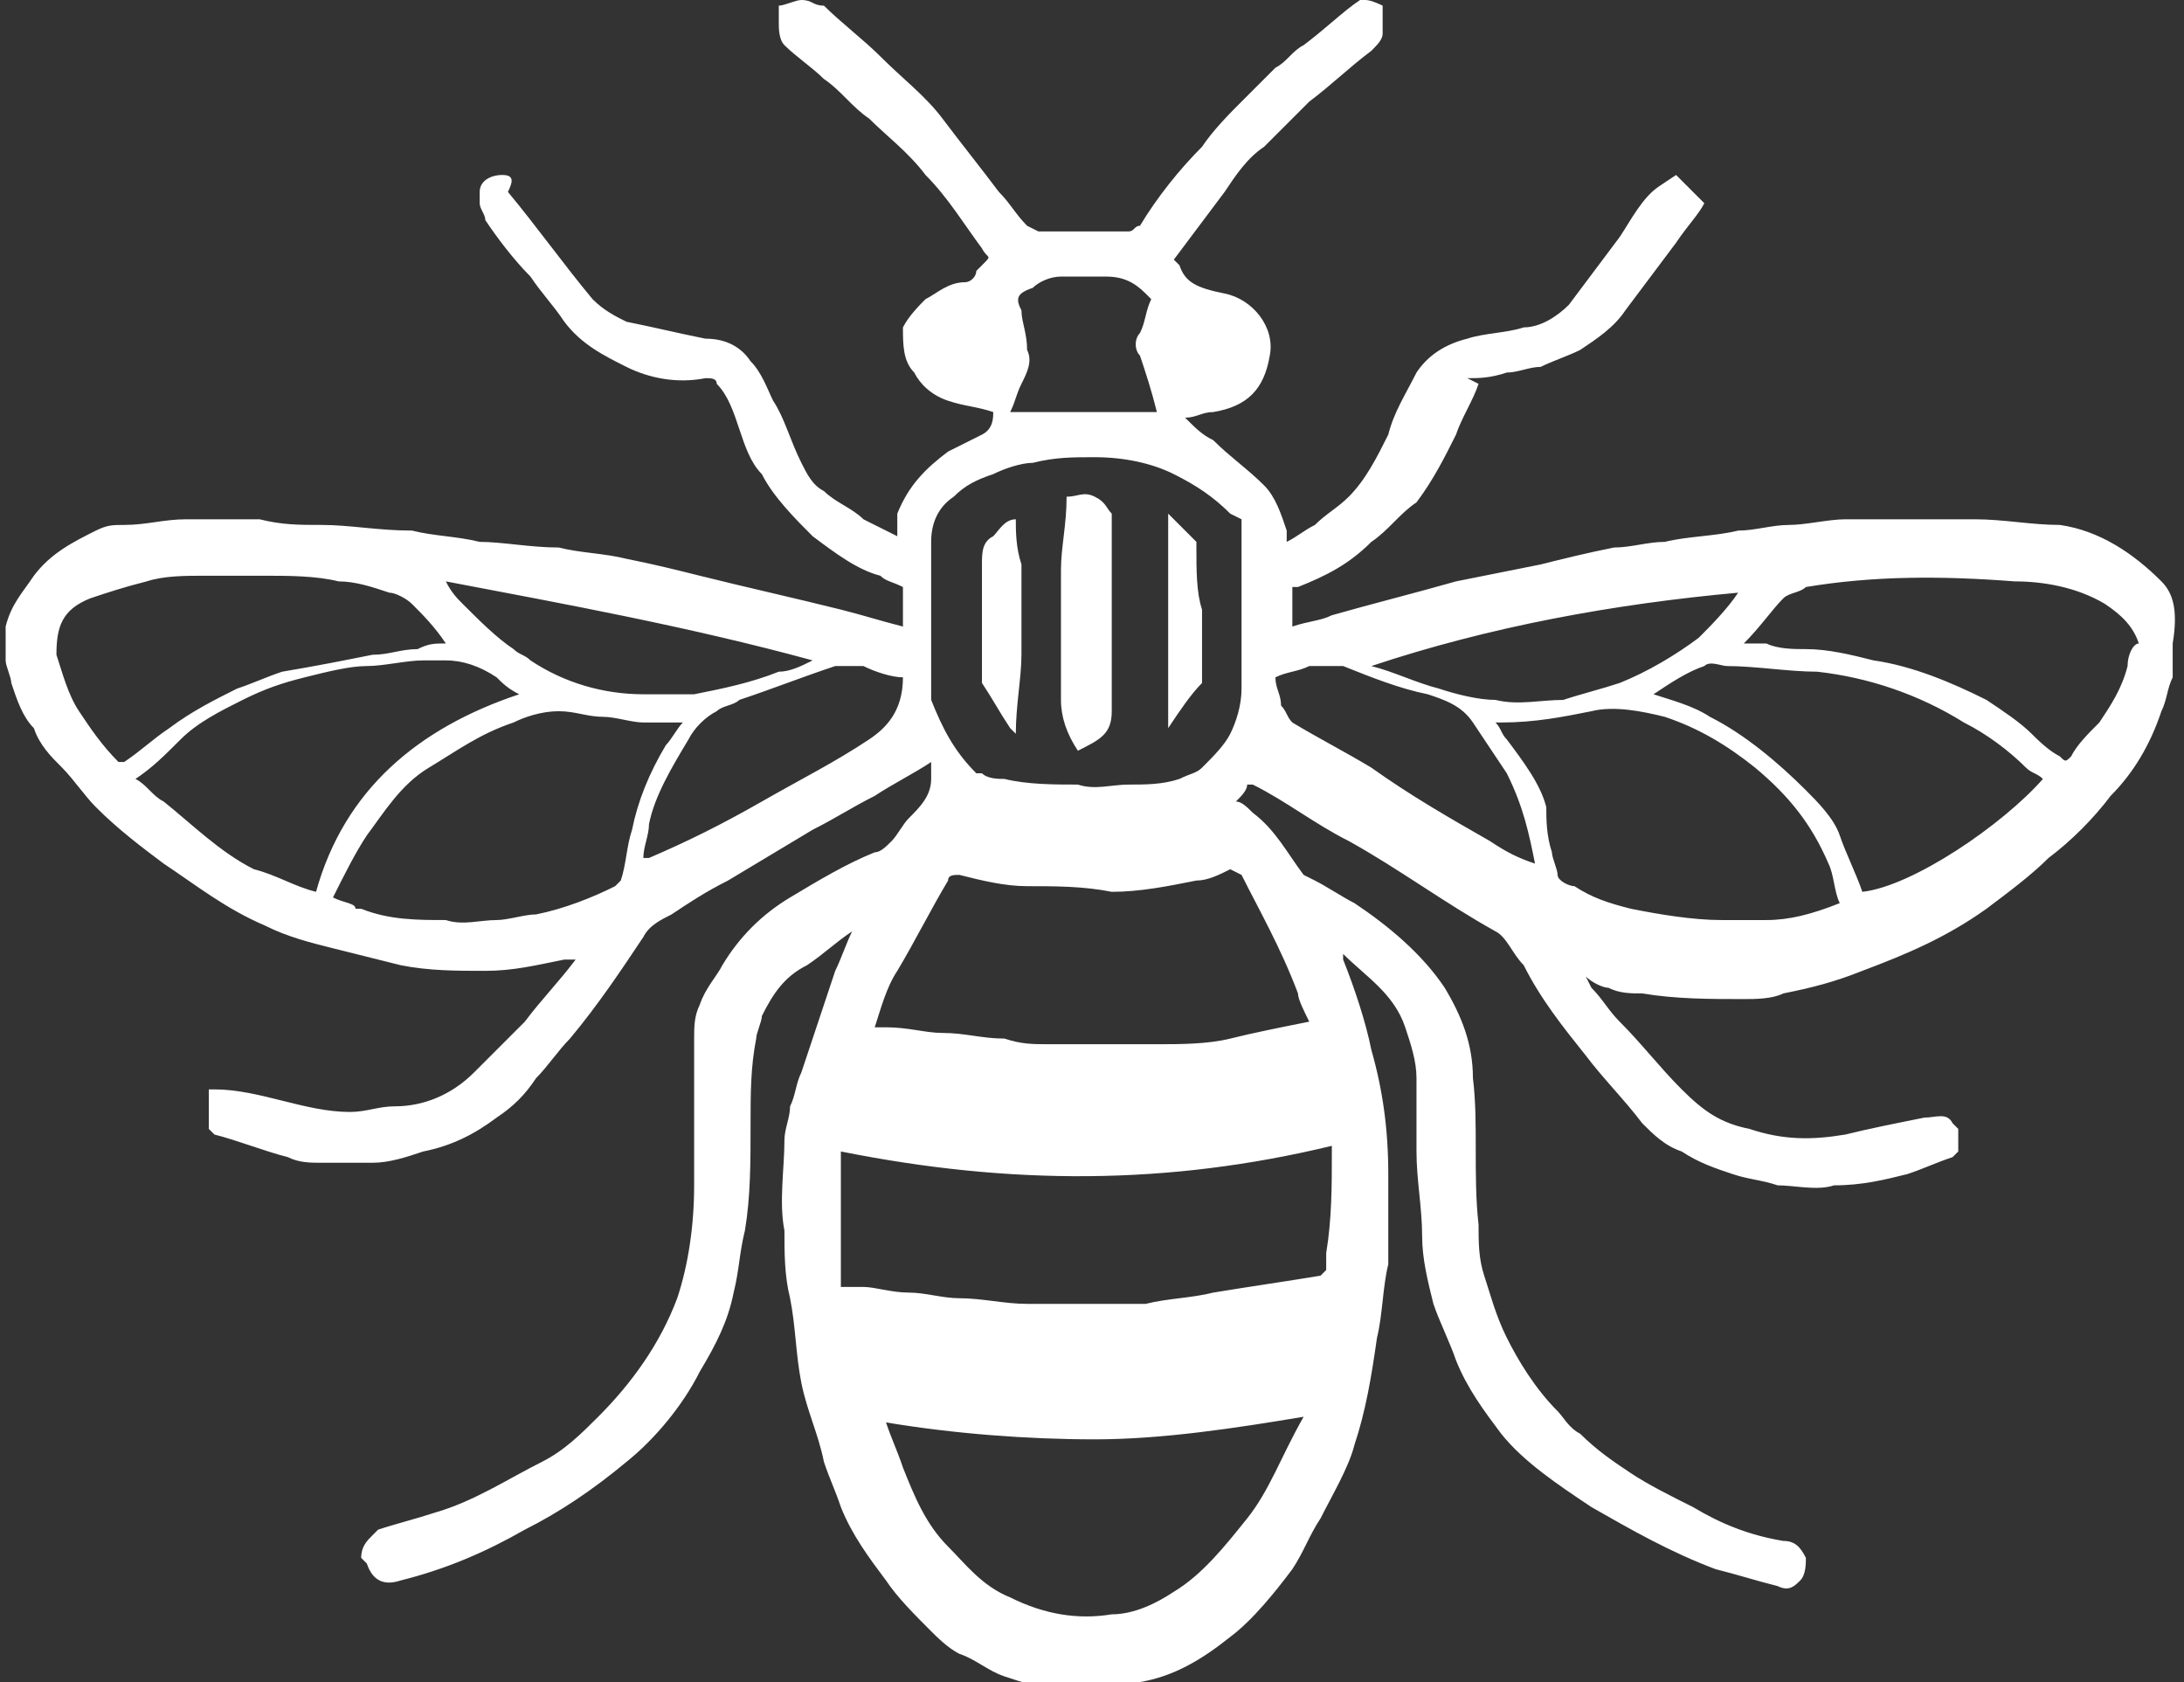<?xml version="1.0" encoding="utf-8"?>
<!-- Generator: Adobe Illustrator 25.3.0, SVG Export Plug-In . SVG Version: 6.00 Build 0)  -->
<svg version="1.1" id="Layer_1" xmlns="http://www.w3.org/2000/svg" xmlns:xlink="http://www.w3.org/1999/xlink" x="0px" y="0px"
	 viewBox="0 0 38.7 29.8" style="enable-background:new 0 0 38.7 29.8;" xml:space="preserve">
<rect x="0" y="0" width="38.7" height="29.8" fill="#333333" stroke="none"/>
<style type="text/css">
	.st0{fill:#FFFFFF;}
</style>
<g>
	<path class="st0" d="M38.3,10.3c-0.5-0.5-1.1-0.9-1.8-1c-0.5,0-1-0.1-1.5-0.1c-0.6,0-1.3,0-1.9,0c-0.1,0-0.3,0-0.4,0
		c-0.3,0-0.7,0.1-1,0.1c-0.3,0-0.6,0.1-0.9,0.1c-0.4,0.1-0.9,0.1-1.3,0.2c-0.3,0-0.6,0.1-0.9,0.1c-0.5,0.1-0.9,0.2-1.3,0.3
		c-0.5,0.1-1,0.2-1.5,0.3c-0.7,0.2-1.5,0.4-2.2,0.6c-0.2,0.1-0.4,0.1-0.7,0.2c0-0.2,0-0.5,0-0.7l0.1,0c0.5-0.2,0.9-0.4,1.3-0.8
		c0.3-0.2,0.5-0.5,0.8-0.7c0.3-0.4,0.5-0.8,0.7-1.2c0.1-0.3,0.3-0.6,0.4-0.9L26,6.7c0.2,0,0.4,0,0.7-0.1c0.2,0,0.4-0.1,0.6-0.1
		c0.2-0.1,0.5-0.2,0.7-0.3c0.3-0.2,0.6-0.4,0.8-0.7c0.3-0.4,0.6-0.8,0.9-1.2c0.2-0.3,0.4-0.5,0.5-0.7c-0.2-0.2-0.3-0.3-0.5-0.5
		l-0.3,0.2c-0.3,0.2-0.5,0.6-0.7,0.9c-0.3,0.4-0.6,0.8-0.9,1.2c-0.2,0.2-0.5,0.4-0.8,0.4c-0.3,0.1-0.7,0.1-1,0.2
		c-0.4,0.1-0.7,0.3-0.9,0.6c-0.2,0.4-0.4,0.7-0.5,1.1c-0.2,0.4-0.4,0.8-0.7,1.1c-0.2,0.2-0.4,0.3-0.6,0.5c-0.2,0.1-0.3,0.2-0.5,0.3
		l0-0.2c-0.1-0.3-0.2-0.6-0.4-0.8c-0.3-0.3-0.6-0.5-0.9-0.8c-0.2-0.1-0.3-0.2-0.5-0.4c0.2,0,0.3-0.1,0.5-0.1c0.6-0.1,0.9-0.4,1-1
		c0.1-0.5-0.3-1-0.8-1.1C21.2,5.1,21,5,20.9,4.7l-0.1-0.1c0.3-0.4,0.6-0.8,0.9-1.2c0.2-0.3,0.4-0.6,0.7-0.8c0.3-0.3,0.5-0.5,0.8-0.8
		c0.4-0.3,0.7-0.6,1.1-0.9c0.1-0.1,0.2-0.2,0.2-0.3c0-0.2,0-0.3,0-0.5C24.5,0.1,24.3,0,24.2,0l-0.1,0c-0.3,0.2-0.6,0.5-1,0.8
		c-0.2,0.1-0.3,0.3-0.5,0.4c-0.2,0.2-0.4,0.4-0.6,0.6c-0.2,0.2-0.5,0.5-0.7,0.8C20.9,3,20.5,3.5,20.2,4C20.1,4,20.1,4.1,20,4.1
		c-0.3,0-0.5,0-0.8,0c-0.3,0-0.5,0-0.8,0L18.2,4c-0.2-0.2-0.3-0.4-0.5-0.6c-0.3-0.4-0.7-0.9-1-1.3C16.4,1.7,16,1.4,15.6,1
		c-0.3-0.3-0.7-0.6-1-0.9C14.4,0.1,14.4,0,14.2,0c-0.1,0-0.3,0.1-0.4,0.1c0,0.1,0,0.2,0,0.3c0,0.1,0,0.3,0.1,0.4
		c0.2,0.2,0.5,0.4,0.7,0.6c0.3,0.2,0.5,0.5,0.8,0.7c0.3,0.3,0.7,0.6,1,1c0.4,0.4,0.7,0.9,1,1.3c0.1,0.2,0.2,0.1,0,0.3l-0.1,0.1
		C17.3,4.9,17.2,5,17.1,5c-0.3,0-0.5,0.2-0.7,0.3c-0.1,0.1-0.3,0.3-0.4,0.5C16,6.1,16,6.4,16.2,6.6c0.1,0.2,0.3,0.4,0.6,0.5
		c0.3,0.1,0.5,0.1,0.8,0.2c0,0.1,0,0.3-0.2,0.4C17.2,7.8,17,7.9,16.8,8c-0.4,0.3-0.7,0.6-0.9,1.1c0,0.1,0,0.2,0,0.4
		c-0.2-0.1-0.4-0.2-0.6-0.3c-0.2-0.2-0.5-0.3-0.7-0.5c-0.2-0.1-0.3-0.3-0.4-0.5c-0.2-0.4-0.3-0.8-0.5-1.1c-0.1-0.2-0.2-0.5-0.4-0.7
		c-0.2-0.3-0.5-0.4-0.8-0.4c-0.5-0.1-0.9-0.2-1.4-0.3c-0.2-0.1-0.4-0.2-0.6-0.4c-0.5-0.6-1-1.3-1.5-1.9C9.1,3.2,9.1,3.1,8.9,3.1
		c-0.2,0-0.4,0.1-0.4,0.3l0,0.2c0,0.1,0.1,0.2,0.1,0.3c0.2,0.3,0.5,0.7,0.8,1c0.2,0.3,0.4,0.5,0.6,0.8c0.3,0.4,0.7,0.6,1.1,0.8
		c0.4,0.2,0.9,0.3,1.4,0.2c0.1,0,0.2,0,0.2,0.1c0.2,0.2,0.3,0.5,0.4,0.8c0.1,0.3,0.2,0.6,0.4,0.8c0.2,0.4,0.6,0.8,0.9,1.1
		c0.4,0.3,0.8,0.6,1.2,0.7c0.1,0.1,0.2,0.1,0.4,0.2c0,0.2,0,0.5,0,0.7c-0.4-0.1-0.7-0.2-1.1-0.3c-0.8-0.2-1.7-0.4-2.5-0.6
		c-0.4-0.1-0.8-0.2-1.3-0.3c-0.4-0.1-0.8-0.1-1.2-0.2C9.4,9.7,8.9,9.6,8.5,9.6C8.1,9.5,7.7,9.5,7.3,9.4C6.7,9.4,6.2,9.3,5.7,9.3
		c-0.4,0-0.7,0-1.1-0.1c-0.4,0-0.9,0-1.3,0c-0.4,0-0.7,0.1-1.1,0.1c-0.2,0-0.3,0-0.5,0.1c-0.4,0.2-0.8,0.4-1.1,0.8
		c-0.2,0.3-0.4,0.5-0.5,0.9l0,0.2c0,0.1,0,0.3,0,0.4c0,0.1,0.1,0.3,0.1,0.4c0.1,0.3,0.2,0.6,0.4,0.8c0.1,0.3,0.3,0.5,0.5,0.7
		c0.2,0.2,0.4,0.5,0.6,0.7c0.4,0.4,0.8,0.7,1.2,1c0.6,0.4,1.1,0.8,1.8,1.1c0.4,0.2,0.8,0.3,1.2,0.4c0.4,0.1,0.8,0.2,1.2,0.3
		c0.5,0.1,1,0.1,1.5,0.1c0.5,0,0.9-0.1,1.4-0.2c0.1,0,0.1,0,0.2,0c-0.3,0.4-0.6,0.7-0.9,1.1C9,18.4,8.7,18.7,8.4,19
		C8,19.4,7.5,19.6,7,19.6c-0.3,0-0.5,0.1-0.8,0.1c-0.4,0-0.8-0.1-1.2-0.2c-0.4-0.1-0.8-0.2-1.2-0.2l-0.1,0c0,0.2,0,0.5,0,0.7
		l0.1,0.1c0.4,0.1,0.9,0.3,1.3,0.4c0.2,0.1,0.4,0.1,0.6,0.1c0.3,0,0.6,0,0.9,0c0.3,0,0.6-0.1,0.9-0.2c0.5-0.1,0.9-0.3,1.3-0.6
		c0.3-0.2,0.5-0.4,0.7-0.7c0.2-0.2,0.4-0.5,0.6-0.7c0.5-0.6,0.9-1.2,1.3-1.8c0.1-0.2,0.3-0.3,0.5-0.4c0.3-0.2,0.6-0.4,1-0.6
		c0.5-0.3,1-0.6,1.5-0.9c0.4-0.2,0.7-0.4,1.1-0.6c0.3-0.2,0.7-0.4,1-0.6c0,0.1,0,0.2,0,0.3c0,0.3-0.2,0.5-0.4,0.7
		c-0.1,0.1-0.2,0.3-0.3,0.4c-0.1,0.1-0.2,0.2-0.3,0.2c-0.5,0.2-1,0.5-1.5,0.8c-0.5,0.3-0.9,0.7-1.2,1.2c-0.1,0.2-0.3,0.4-0.4,0.7
		c-0.1,0.2-0.1,0.4-0.1,0.6c0,0.1,0,0.2,0,0.3c0,0.3,0,0.7,0,1c0,0.4,0,0.9,0,1.3c0,0.7-0.1,1.4-0.3,2c-0.3,0.8-0.8,1.5-1.4,2.1
		c-0.3,0.3-0.6,0.6-1,0.8c-0.6,0.3-1.2,0.7-1.9,0.9c-0.3,0.1-0.7,0.2-1,0.3l-0.1,0.1c-0.1,0.1-0.2,0.2-0.2,0.4l0.1,0.1
		C6.6,28,6.8,28.1,7.1,28c0.8-0.2,1.5-0.5,2.2-0.9c0.6-0.3,1.2-0.7,1.8-1.2c0.5-0.4,1-1,1.3-1.6c0.3-0.5,0.5-0.9,0.6-1.4
		c0.1-0.4,0.1-0.7,0.2-1.1c0.1-0.6,0.1-1.2,0.1-1.9c0-0.5,0-1,0.1-1.5c0-0.1,0.1-0.3,0.1-0.4c0.2-0.4,0.4-0.7,0.8-0.9
		c0.3-0.2,0.5-0.4,0.8-0.6l0,0c-0.1,0.2-0.2,0.5-0.3,0.7c-0.2,0.6-0.4,1.2-0.6,1.8c-0.1,0.2-0.1,0.4-0.2,0.6c0,0.2-0.1,0.4-0.1,0.6
		c0,0.5-0.1,1.1,0,1.6c0,0.4,0,0.8,0.1,1.2c0.1,0.5,0.1,1,0.2,1.5c0.1,0.5,0.3,0.9,0.4,1.4c0.1,0.3,0.2,0.5,0.3,0.8
		c0.2,0.5,0.5,0.9,0.8,1.3c0.2,0.3,0.5,0.6,0.8,0.9c0.1,0.1,0.3,0.3,0.5,0.4c0.3,0.1,0.5,0.3,0.8,0.4c0.3,0.1,0.6,0.2,0.9,0.2l0.1,0
		c0.3,0,0.6,0,0.8,0c0.2,0,0.4-0.1,0.6-0.1c0.6-0.1,1.1-0.4,1.6-0.8c0.4-0.3,0.8-0.8,1.1-1.2c0.2-0.3,0.3-0.6,0.5-0.9
		c0.2-0.4,0.5-0.9,0.6-1.3c0.2-0.6,0.3-1.2,0.4-1.9c0.1-0.4,0.1-0.9,0.2-1.3c0-0.5,0-1.1,0-1.6c0-0.8-0.1-1.5-0.3-2.2
		c-0.1-0.5-0.3-1.1-0.5-1.6l0-0.1c0.4,0.4,0.9,0.7,1.1,1.3c0.1,0.3,0.2,0.6,0.2,0.9c0,0.4,0,0.9,0,1.3c0,0.5,0.1,1,0.1,1.5
		c0,0.4,0.1,0.8,0.2,1.2c0.1,0.3,0.3,0.7,0.4,1c0.2,0.5,0.5,0.9,0.8,1.3c0.4,0.5,1,0.9,1.6,1.3c0.7,0.4,1.4,0.8,2.2,1.1
		c0.4,0.1,0.7,0.2,1.1,0.3c0.2,0.1,0.3,0,0.4-0.1c0.1-0.1,0.1-0.3,0.1-0.4c-0.1-0.2-0.2-0.3-0.4-0.3c-0.6-0.1-1.1-0.3-1.6-0.6
		c-0.4-0.2-0.8-0.4-1.1-0.6c-0.3-0.2-0.6-0.4-0.9-0.7c-0.2-0.1-0.3-0.3-0.4-0.4c-0.4-0.4-0.7-0.9-0.9-1.3c-0.2-0.4-0.3-0.8-0.4-1.1
		c-0.1-0.3-0.1-0.6-0.1-0.9c-0.1-0.9,0-1.8-0.1-2.6c0-0.6-0.2-1.1-0.5-1.6c-0.4-0.6-1-1.1-1.6-1.5c-0.2-0.1-0.5-0.3-0.7-0.4
		l-0.2-0.1c-0.3-0.4-0.5-0.8-0.9-1.1c-0.1-0.1-0.2-0.2-0.3-0.2c0.1-0.1,0.2-0.2,0.2-0.3l0.1,0c0.6,0.3,1.1,0.7,1.7,1
		c0.9,0.5,1.7,1.1,2.6,1.6c0.2,0.1,0.3,0.4,0.5,0.6c0.3,0.6,0.7,1.1,1.1,1.6c0.3,0.4,0.7,0.8,1,1.2c0.2,0.2,0.4,0.4,0.7,0.5
		c0.3,0.2,0.6,0.3,0.9,0.4c0.3,0.1,0.5,0.1,0.8,0.2c0.3,0,0.7,0.1,1,0c0.5,0,0.9-0.1,1.3-0.2c0.3-0.1,0.5-0.2,0.8-0.3l0.1-0.1
		c0-0.1,0-0.2,0-0.4l-0.1-0.1c-0.1-0.2-0.3-0.1-0.5-0.1c-0.5,0.1-1,0.2-1.4,0.3c-0.6,0.1-1.1,0.1-1.7-0.1c-0.5-0.1-0.8-0.3-1.2-0.7
		c-0.4-0.4-0.7-0.8-1.1-1.2c-0.2-0.2-0.3-0.4-0.5-0.6l-0.1-0.2c0.1,0.1,0.3,0.2,0.4,0.2c0.2,0.1,0.4,0.1,0.6,0.1
		c0.6,0.1,1.2,0.1,1.8,0.1c0.2,0,0.5,0,0.7-0.1c0.5-0.1,0.9-0.2,1.4-0.4c0.8-0.3,1.5-0.6,2.2-1.1c0.4-0.3,0.8-0.6,1.1-0.9
		c0.4-0.3,0.8-0.7,1.1-1.1c0.4-0.4,0.7-0.9,0.9-1.5c0.1-0.2,0.1-0.4,0.2-0.6c0-0.2,0-0.4,0-0.6l0,0C38.6,10.8,38.5,10.5,38.3,10.3z
		 M14.4,11.7c-0.2,0.1-0.4,0.2-0.6,0.2c-0.5,0.2-1,0.3-1.5,0.4c-0.3,0-0.6,0-0.9,0c-0.7,0-1.4-0.2-2-0.6c-0.1-0.1-0.2-0.1-0.3-0.2
		c-0.3-0.2-0.6-0.5-0.9-0.8c-0.1-0.1-0.2-0.2-0.3-0.4C10,10.7,12.2,11.1,14.4,11.7z M2.1,13.5c-0.3-0.3-0.5-0.6-0.7-0.9
		c-0.2-0.3-0.3-0.7-0.4-1c0-0.5,0.1-0.8,0.6-1c0.3-0.1,0.6-0.2,1-0.3c0.3-0.1,0.7-0.1,1-0.1c0.4,0,0.7,0,1.1,0c0.4,0,0.9,0,1.3,0.1
		c0.3,0,0.6,0.1,0.9,0.2c0.1,0,0.3,0.1,0.4,0.2c0.2,0.2,0.4,0.4,0.6,0.7c-0.2,0-0.3,0-0.5,0.1c-0.3,0-0.5,0.1-0.8,0.1
		c-0.5,0.1-1,0.2-1.6,0.3c-0.3,0.1-0.5,0.2-0.8,0.3c-0.4,0.2-0.8,0.4-1.2,0.7c-0.3,0.2-0.5,0.4-0.8,0.6L2.1,13.5z M5.6,15.8
		c-0.4-0.1-0.7-0.3-1.1-0.4c-0.6-0.3-1.1-0.8-1.6-1.2c-0.2-0.1-0.3-0.3-0.5-0.4c0.3-0.2,0.5-0.4,0.8-0.7c0.3-0.3,0.7-0.5,1.1-0.7
		c0.4-0.2,0.7-0.3,1.1-0.4c0.4-0.1,0.8-0.2,1.1-0.2c0.3,0,0.7-0.1,1-0.1c0.1,0,0.2,0,0.4,0c0.3,0,0.6,0.1,0.9,0.3
		c0.1,0.1,0.2,0.2,0.4,0.3C7.4,12.9,6.1,14,5.6,15.8z M11,15.6l-0.1,0.1c-0.4,0.2-0.9,0.4-1.4,0.5c-0.2,0-0.5,0.1-0.7,0.1
		c-0.3,0-0.6,0.1-0.9,0c-0.5,0-1,0-1.5-0.2l-0.1,0C6.3,16,6.1,16,5.9,15.9c0.2-0.4,0.4-0.8,0.6-1.1c0.3-0.4,0.6-0.9,1.1-1.2
		c0.5-0.3,0.9-0.6,1.5-0.8c0.2-0.1,0.5-0.2,0.8-0.2c0.3,0,0.5,0.1,0.8,0.1c0.2,0,0.5,0.1,0.7,0.1c0.2,0,0.4,0,0.7,0
		c-0.1,0.1-0.2,0.3-0.3,0.4c-0.3,0.5-0.5,1-0.6,1.5C11.1,15,11.1,15.3,11,15.6z M15.4,13.1c-0.6,0.4-1.2,0.7-1.9,1.1
		c-0.7,0.4-1.3,0.7-2,1l-0.1,0c0-0.2,0.1-0.4,0.1-0.6c0.1-0.5,0.4-1,0.7-1.5c0.1-0.2,0.3-0.4,0.5-0.5c0.1-0.1,0.3-0.1,0.4-0.2
		c0.6-0.2,1.1-0.4,1.7-0.6c0.1,0,0.3,0,0.5,0c0.2,0.1,0.5,0.2,0.7,0.2C16,12.6,15.7,12.9,15.4,13.1z M18.1,5.5
		C18,5.3,18,5.2,18.3,5.1c0.1-0.1,0.3-0.2,0.5-0.2c0.3,0,0.5,0,0.8,0c0.3,0,0.5,0.1,0.7,0.3l0.1,0.1c-0.1,0.2-0.1,0.4-0.2,0.6
		c-0.1,0.1-0.1,0.3,0,0.4c0.1,0.3,0.2,0.6,0.3,1c-0.9,0-1.7,0-2.6,0c0.1-0.2,0.1-0.3,0.2-0.5c0.1-0.2,0.2-0.4,0.1-0.6
		C18.2,5.9,18.1,5.7,18.1,5.5z M22.1,26.9c-0.4,0.5-0.8,1-1.3,1.3c-0.3,0.2-0.7,0.4-1.1,0.4c-0.6,0.1-1.2,0-1.8-0.3
		c-0.5-0.2-0.8-0.6-1.1-0.9c-0.4-0.4-0.6-0.9-0.8-1.4c-0.1-0.3-0.2-0.5-0.3-0.8c1.2,0.2,2.5,0.3,3.7,0.3c1.2,0,2.5-0.2,3.7-0.4
		C22.7,25.8,22.5,26.4,22.1,26.9z M23.6,20.3l0,0.1c0,0.6,0,1.2-0.1,1.8c0,0.1,0,0.2,0,0.3l-0.1,0.1c-0.6,0.1-1.3,0.2-1.9,0.3
		c-0.4,0.1-0.8,0.1-1.2,0.2c-0.7,0-1.4,0-2.1,0c-0.4,0-0.8-0.1-1.2-0.1c-0.3,0-0.6-0.1-0.9-0.1c-0.3,0-0.6-0.1-0.8-0.1
		c-0.1,0-0.2,0-0.4,0c0-0.8,0-1.6,0-2.4C17.9,21,20.7,21,23.6,20.3z M23,17.6c0,0.1,0.1,0.3,0.2,0.5c-0.5,0.1-1,0.2-1.4,0.3
		c-0.4,0.1-0.9,0.1-1.3,0.1c-0.6,0-1.2,0-1.9,0c-0.3,0-0.5,0-0.8-0.1c-0.4,0-0.7-0.1-1.1-0.1c-0.3,0-0.6-0.1-1-0.1l-0.2,0
		c0.1-0.3,0.2-0.7,0.4-1c0.3-0.5,0.6-1.1,0.9-1.6c0-0.1,0.1-0.1,0.2-0.1c0.4,0.1,0.8,0.2,1.2,0.2c0.5,0,1,0,1.5,0.1
		c0.5,0,1-0.1,1.5-0.2c0.2,0,0.4-0.1,0.6-0.2l0.2,0.1C22.3,16.1,22.7,16.8,23,17.6z M21.8,13c-0.1,0.2-0.3,0.4-0.5,0.6
		c-0.1,0.1-0.2,0.1-0.4,0.2c-0.3,0.1-0.6,0.1-0.9,0.1c-0.3,0-0.6,0.1-0.9,0c-0.4,0-0.9,0-1.3-0.1c-0.1,0-0.3,0-0.4-0.1l-0.1,0
		c-0.4-0.4-0.6-0.8-0.8-1.3l0-0.1c0-0.9,0-1.8,0-2.7c0-0.3,0.1-0.6,0.4-0.8c0.2-0.2,0.4-0.3,0.7-0.4c0.2-0.1,0.5-0.2,0.7-0.2
		c0.4-0.1,0.7-0.1,1.1-0.1c0.5,0,1,0.1,1.4,0.3c0.4,0.2,0.7,0.4,1,0.7L22,9.2c0,0.5,0,1.1,0,1.6h0c0,0.5,0,1,0,1.4
		C22,12.5,21.9,12.8,21.8,13z M30.8,10.5c-0.2,0.3-0.5,0.6-0.7,0.8c-0.4,0.3-0.9,0.6-1.4,0.8c-0.3,0.1-0.7,0.2-1,0.3
		c-0.4,0-0.8,0.1-1.2,0c-0.3,0-0.7-0.1-1-0.2c-0.4-0.1-0.8-0.3-1.2-0.4C26.4,11.1,28.6,10.7,30.8,10.5z M27.2,15.3
		c-0.3-0.1-0.5-0.2-0.8-0.4c-0.7-0.4-1.4-0.8-2.1-1.3c-0.5-0.3-0.9-0.5-1.4-0.8c-0.1-0.1-0.1-0.2-0.2-0.3c0-0.2-0.1-0.3-0.1-0.5
		c0.2-0.1,0.4-0.1,0.6-0.2c0.2,0,0.4,0,0.6,0c0.5,0.2,1,0.4,1.5,0.5c0.3,0.1,0.6,0.2,0.8,0.5c0.2,0.3,0.4,0.6,0.6,0.9
		C27,14.3,27.1,14.8,27.2,15.3L27.2,15.3z M31.3,16.3c-0.3,0-0.5,0-0.8,0c-0.5,0-1.1-0.1-1.6-0.2c-0.4-0.1-0.7-0.2-1-0.4
		c-0.1,0-0.3-0.1-0.3-0.2c0-0.1-0.1-0.3-0.1-0.4c-0.1-0.3-0.1-0.6-0.1-0.8c-0.1-0.4-0.4-0.8-0.7-1.2c-0.1-0.1-0.1-0.2-0.2-0.3l0.1,0
		c0.6,0,1.1-0.1,1.6-0.2c0.4-0.1,0.9,0,1.3,0.1c0.6,0.2,1.1,0.5,1.6,0.9c0.6,0.5,1,1,1.3,1.7c0.1,0.2,0.1,0.5,0.2,0.7
		C32.1,16.2,31.7,16.3,31.3,16.3z M33,15.8c-0.1-0.3-0.3-0.7-0.4-1c-0.1-0.3-0.4-0.6-0.6-0.8c-0.5-0.5-1.1-1-1.7-1.3
		c-0.3-0.2-0.7-0.3-1-0.4c0.3-0.2,0.6-0.4,0.9-0.5c0.1-0.1,0.3,0,0.4,0c0.5,0,1.1,0.1,1.6,0.1c0.9,0.1,1.8,0.4,2.6,0.9
		c0.4,0.2,0.8,0.5,1.1,0.8c0.1,0.1,0.2,0.1,0.3,0.2C35.5,14.6,33.9,15.7,33,15.8z M37.7,11.8c-0.1,0.4-0.3,0.7-0.5,1
		c-0.2,0.2-0.4,0.4-0.5,0.6c-0.1,0.1-0.1,0.1-0.2,0c-0.2-0.1-0.4-0.3-0.5-0.4c-0.2-0.2-0.5-0.4-0.8-0.6c-0.6-0.3-1.3-0.6-2-0.7
		c-0.4-0.1-0.8-0.2-1.2-0.2c-0.2,0-0.5,0-0.7-0.1c-0.1,0-0.3,0-0.4,0c0.3-0.3,0.5-0.6,0.7-0.8c0.1-0.1,0.3-0.1,0.4-0.2
		c1.2-0.2,2.4-0.2,3.7-0.1c0.5,0,1.1,0.1,1.6,0.4c0.3,0.2,0.5,0.4,0.6,0.7C37.8,11.4,37.7,11.6,37.7,11.8z"/>
	<path class="st0" d="M19.4,8.8c-0.2-0.1-0.3,0-0.5,0c0,0.5-0.1,0.9-0.1,1.3c0,0.8,0,1.5,0,2.3c0,0.3,0.1,0.6,0.3,0.9
		c0.4-0.2,0.6-0.3,0.6-0.7c0-1.2,0-2.3,0-3.5C19.6,9,19.6,8.9,19.4,8.8z"/>
	<path class="st0" d="M18,9.2L18,9.2c-0.2,0-0.3,0.2-0.4,0.3c-0.2,0.1-0.2,0.3-0.2,0.5c0,0.7,0,1.3,0,2l0,0.1
		c0.2,0.3,0.3,0.5,0.5,0.8l0.1,0.1c0-0.5,0.1-1,0.1-1.4c0-0.5,0-1.1,0-1.6C18,9.7,18,9.4,18,9.2z"/>
	<path class="st0" d="M21.2,9.7l0-0.1c-0.2-0.2-0.4-0.4-0.5-0.5l0,0c0,1.3,0,2.6,0,3.8l0,0c0.2-0.3,0.4-0.6,0.6-0.8l0-0.1
		c0-0.4,0-0.8,0-1.2C21.2,10.5,21.2,10.1,21.2,9.7z"/>
</g>
</svg>
